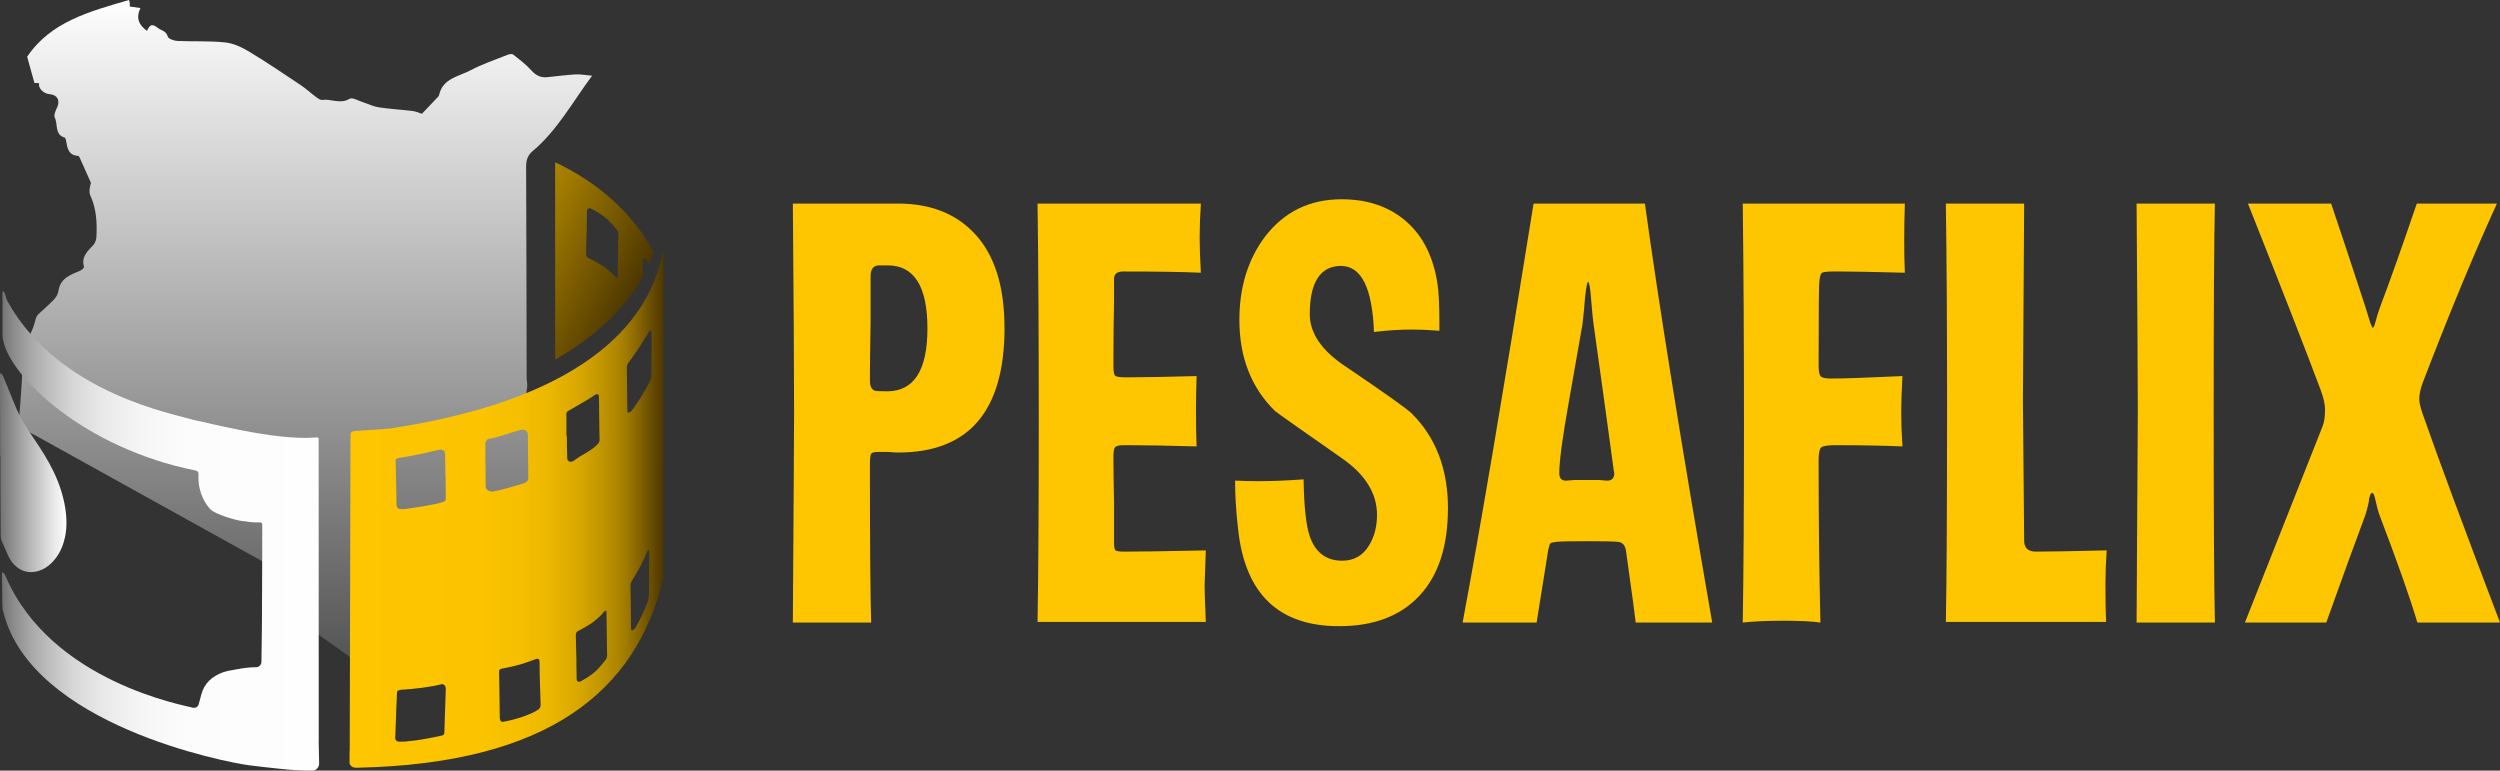 <svg xmlns="http://www.w3.org/2000/svg" xmlns:xlink="http://www.w3.org/1999/xlink" id="Layer_1" data-name="Layer 1" viewBox="212.34 384.87 633.44 195.26">
  <rect x="212.34" y="384.87" width="633.44" height="195.26" fill="#333333" stroke="none"/>
  <defs>
    <style>
      .cls-1 {
        fill: url(#linear-gradient-2);
      }

      .cls-2 {
        fill: url(#linear-gradient-5);
      }

      .cls-3 {
        clip-path: url(#clippath);
      }

      .cls-4 {
        fill: none;
      }

      .cls-5 {
        fill: url(#linear-gradient-3);
      }

      .cls-6 {
        fill: #fec601;
      }

      .cls-7 {
        fill: url(#linear-gradient);
      }

      .cls-8 {
        fill: url(#linear-gradient-4);
      }
    </style>
    <linearGradient id="linear-gradient" x1="289.66" y1="560.09" x2="289.66" y2="384.88" gradientUnits="userSpaceOnUse">
      <stop offset="0" stop-color="#4d4d4d"/>
      <stop offset="1" stop-color="#fefefe"/>
    </linearGradient>
    <linearGradient id="linear-gradient-2" x1="380.47" y1="513.9" x2="300.91" y2="513.9" gradientUnits="userSpaceOnUse">
      <stop offset="0" stop-color="#4d3700"/>
      <stop offset=".03" stop-color="#624800"/>
      <stop offset=".08" stop-color="#876500"/>
      <stop offset=".13" stop-color="#a78000"/>
      <stop offset=".2" stop-color="#c29600"/>
      <stop offset=".27" stop-color="#d8a700"/>
      <stop offset=".35" stop-color="#e9b500"/>
      <stop offset=".45" stop-color="#f5bf00"/>
      <stop offset=".6" stop-color="#fcc400"/>
      <stop offset="1" stop-color="#fec601"/>
    </linearGradient>
    <linearGradient id="linear-gradient-3" x1="212.82" y1="519.37" x2="293.21" y2="519.37" gradientUnits="userSpaceOnUse">
      <stop offset="0" stop-color="#737373"/>
      <stop offset=".03" stop-color="#878787"/>
      <stop offset=".09" stop-color="#a7a7a7"/>
      <stop offset=".16" stop-color="#c2c2c2"/>
      <stop offset=".23" stop-color="#d8d8d8"/>
      <stop offset=".32" stop-color="#e9e9e9"/>
      <stop offset=".43" stop-color="#f5f5f5"/>
      <stop offset=".58" stop-color="#fcfcfc"/>
      <stop offset="1" stop-color="#fefefe"/>
    </linearGradient>
    <linearGradient id="linear-gradient-4" x1="212.33" y1="504.62" x2="229.19" y2="504.62" gradientUnits="userSpaceOnUse">
      <stop offset="0" stop-color="#737373"/>
      <stop offset=".29" stop-color="#9f9f9f"/>
      <stop offset=".77" stop-color="#e3e3e3"/>
      <stop offset="1" stop-color="#fefefe"/>
    </linearGradient>
    <clipPath id="clippath">
      <rect class="cls-4" x="353" y="425.67" width="76.67" height="90"/>
    </clipPath>
    <linearGradient id="linear-gradient-5" x1="364.18" y1="476.67" x2="290.63" y2="439.19" gradientUnits="userSpaceOnUse">
      <stop offset="0" stop-color="#4d3700"/>
      <stop offset=".12" stop-color="#6c5000"/>
      <stop offset=".34" stop-color="#a07a00"/>
      <stop offset=".54" stop-color="#c89a00"/>
      <stop offset=".73" stop-color="#e5b200"/>
      <stop offset=".88" stop-color="#f7c000"/>
      <stop offset="1" stop-color="#fec601"/>
    </linearGradient>
  </defs>
  <path class="cls-7" d="m216.99,493.29c.31-4.12.72-8.53.95-12.94.08-1.62-.35-3.26-.38-4.89-.02-1-.06-2.29.49-2.97,1.63-2.02,2.74-4.21,3.31-6.72.1-.45.35-.93.67-1.25,1.28-1.25,2.68-2.39,3.92-3.69.55-.58,1.08-1.39,1.18-2.16.44-3.28,2.99-4.16,5.49-5.2.42-.17,1.07-.76,1.01-.97-.77-2.57.9-3.98,2.38-5.57.47-.5.72-1.37.76-2.09.18-3.56.01-7.06-1.53-10.4-.42-.92-.16-2.15.14-3.25-.94-2.11-1.88-4.22-2.83-6.33-.08-.18-.24-.47-.37-.48-2.52-.13-2.79-2.03-3.11-3.9-.05-.27-.16-.69-.33-.74-2.62-.78-1.68-3.37-2.51-5.04-.3-.61.16-1.76.55-2.53.88-1.76.11-3.29-1.88-3.44-1.57-.12-2.98-1.6-2.63-2.77-.47-.03-.94-.06-1.21-.08-.63-2.25-1.22-4.38-1.84-6.62,5.95-8.9,15.88-11.49,25.81-14.39.06.27.16.57.2.87.03.26-.03.52-.04.78.89.13,1.69.24,2.73.39-1.18,2.5-.45,4.25,1.65,5.78.69-1.34,1.12-2.06,2.75-.75.86.69,2.1.7,2.54,2.21.17.57,1.57,1.06,2.44,1.1,4.02.18,8.07-.05,12.06.37,2.07.21,4.19,1.19,6.01,2.28,4.46,2.68,8.77,5.6,13.1,8.49,1.37.91,2.58,2.05,3.9,3.03.49.36,1.14.84,1.64.77,2.27-.32,4.54,1.15,6.9-.29.71-.43,2.28.52,3.45.89,1.3.41,2.56,1.07,3.89,1.27,2.86.43,5.76.59,8.63.94.84.1,1.65.48,2.37.7,1.17-1.23,2.38-2.5,3.59-3.78.28-.3.68-.61.76-.97.93-4.26,4.97-4.67,7.93-6.25,2.98-1.58,6.22-2.66,9.37-3.92.44-.18,1.16-.32,1.44-.1,1.61,1.26,3.27,2.52,4.64,4.03,1.14,1.27,2.35,1.89,3.99,1.72,2.41-.24,4.81-.57,7.22-.7,1.3-.07,2.61.2,4.17.33-4.89,6.57-8.75,13.79-15.06,19.1-1.3,1.09-1.66,2.35-1.65,4,.08,17.8.09,35.59.13,53.39,0,.83.25,1.69.12,2.49-1.02,6.08,1.31,10.88,5.44,15.13,1.49,1.54,2.68,3.37,4,5.07,1.04,1.33,1.15,2.63-.15,3.88-.2.19-.43.38-.56.61-1.45,2.58-3.73,3.78-6.93,4.25.72.23,1.44.46,2.16.69-.2.27-.4.55-.6.82-1.14.52-2.27,1.03-3.72,1.69-.06-.65-.13-1.35-.19-2.05-.19.02-.38.03-.57.05.16.72.31,1.45.48,2.17.14.6.31,1.19.46,1.79-.22.07-.45.14-.67.21-.37-.43-.74-.87-1.34-1.58-.41.71-.98,1.24-.97,1.77.03,1.99-2.52,4.32-4.51,3.97-3.68-.65-7.45,2.89-6.9,6.56.08.52.6.98.81,1.31-.4.9-.87,1.67-1.09,2.51-.49,1.86-1.04,3.51-2.92,4.6-.82.48-1.43,1.77-1.63,2.8-.75,3.84-2.43,7.24-4.38,10.59-1.34,2.31-2.28,4.84-3.53,7.2-.65,1.23-1.28,2.69-3.31,2-.48-.16-1.26.59-2.06,1.01-5.22-3.74-10.52-7.53-15.82-11.33-2.77-1.98-5.58-3.91-8.28-5.98-.94-.72-1.55-1.85-2.38-2.72-.39-.42-.91-.79-1.44-.99-1.43-.52-1.71-1.63-.6-2.7,1.89-1.82,1.54-5.16-.72-6.42-20.89-11.6-41.77-23.19-62.67-34.76-1.19-.66-2.49-1.11-4.3-1.91Z"/>
  <g>
    <path class="cls-6" d="m466.86,467.92c0,21.08-8.99,31.61-26.97,31.61-.62,0-1.45-.05-2.48-.15h-2.48c-1.03,0-1.65.15-1.86.46-.21.31-.31,1.24-.31,2.79v3.87c0,16.84.1,28.88.31,36.11h-19.84c.21-31.51.31-49.38.31-53.62,0-10.43-.1-27.95-.31-52.54h26.66c8.16,0,14.62,2.53,19.37,7.59,5.06,5.37,7.59,13.33,7.59,23.87Zm-19.53.15c0-10.64-3.36-15.96-10.07-15.96h-2.17c-1.45,0-2.17.93-2.17,2.79v11.62c-.1,6.1-.16,10.38-.16,12.86v2.01c0,1.35.41,2.17,1.24,2.48.41.1,1.44.15,3.1.15,6.82,0,10.23-5.32,10.23-15.96Z"/>
    <path class="cls-6" d="m517.85,542.46h-42.62c.21-12.81.31-29.81.31-50.99s-.1-39.1-.31-55.01h41.38c-.21,3.2-.31,6.04-.31,8.52s.1,5.58.31,8.99c-4.65-.21-11.21-.31-19.68-.31-1.55,0-2.32.62-2.32,1.86,0-.62,0,1.34,0,5.89-.1,4.44-.15,9.2-.15,14.26v2.01c0,1.35.15,2.15.46,2.4s1.14.39,2.48.39h1.24c3.41,0,9.04-.1,16.89-.31-.1,3.41-.16,6.15-.16,8.21,0,4.13.05,7.34.16,9.61-7.23-.2-12.92-.31-17.05-.31h-1.39c-1.14,0-1.86.16-2.17.47-.31.31-.46,1.08-.46,2.32v1.55c0,1.76.05,5.17.15,10.23v10.23c0,1.03.13,1.65.39,1.86.26.21,1.01.31,2.25.31,3.62,0,10.49-.1,20.61-.31-.21,6.3-.31,9.3-.31,8.99,0,1.03.1,4.08.31,9.14Z"/>
    <path class="cls-6" d="m579.21,513.68c0,9.59-2.4,16.97-7.21,22.12s-11.6,7.73-20.38,7.73c-15.29,0-23.81-8.18-25.57-24.54-.52-4.53-.77-8.64-.77-12.35,1.86.1,3.82.15,5.89.15,3.3,0,7.13-.15,11.47-.46.1,6.82.62,11.62,1.55,14.41,1.44,4.13,4.18,6.2,8.21,6.2,2.99,0,5.27-1.29,6.82-3.87,1.34-2.17,2.02-4.75,2.02-7.75,0-5.47-3-10.28-8.99-14.41-10.95-7.64-16.58-11.62-16.89-11.93-5.99-5.89-8.99-13.59-8.99-23.09,0-8.27,2.17-15.29,6.51-21.08,4.85-6.3,11.31-9.45,19.37-9.45,6.61,0,12.06,1.86,16.35,5.58,4.29,3.72,6.95,9.04,7.98,15.96.31,2.07.47,5.37.47,9.92v1.86c-2.58-.21-4.86-.31-6.82-.31-3.2,0-6.46.21-9.76.62-.41-11.16-3.2-16.74-8.37-16.74s-7.9,4.08-7.9,12.22c0,4.85,3.05,9.28,9.14,13.3,9.92,6.71,15.5,10.68,16.74,11.91,6.09,6.08,9.14,14.08,9.14,23.98Z"/>
    <path class="cls-6" d="m646.16,542.61h-19.37c-.1-1.14-.93-7.23-2.48-18.29-.21-1.34-.91-2.07-2.09-2.17-1.19-.1-3.75-.15-7.67-.15-4.24,0-6.82.05-7.75.15-.93.1-1.47.23-1.63.39-.15.16-.34.7-.54,1.63-.52,3.31-1.5,9.45-2.95,18.44h-18.75c4.44-23.66,10.43-59.04,17.98-106.15h28.21c3.51,25.41,9.19,60.8,17.05,106.15Zm-24.8-37.81l-.16-.93c-1.24-9.19-2.94-21.54-5.11-37.04-.1-.51-.31-2.63-.62-6.35-.21-2.79-.46-4.18-.77-4.18-.21,0-.46,1.39-.77,4.18-.1,1.55-.31,3.72-.62,6.51-1.14,6.51-2.27,12.96-3.41,19.37-1.65,9.2-2.48,15.34-2.48,18.44,0,1.24.57,1.86,1.7,1.86l2.01-.16h6.51l1.86.16c1.24,0,1.86-.62,1.86-1.86Z"/>
    <path class="cls-6" d="m694.98,453.97c-8.06-.21-13.48-.31-16.27-.31h-1.86c-1.65,0-2.63.13-2.94.39-.31.26-.52,1.11-.62,2.56-.1,1.45-.15,7.49-.15,18.13v2.79c0,1.45.18,2.35.54,2.71.36.36,1.21.54,2.56.54,3.2,0,9.24-.2,18.13-.62-.21,3.82-.31,6.92-.31,9.3s.1,5.32.31,8.52c-4.65-.2-10.33-.31-17.05-.31-1.86,0-3.02.18-3.49.54-.46.36-.7,1.42-.7,3.18,0,14.98.15,28.72.46,41.22-2.17-.31-5.22-.46-9.14-.46-4.44,0-7.96.16-10.54.46.21-12.71.31-29.29.31-49.74s-.1-39.67-.31-56.41h41.07c-.1,3-.16,6.1-.16,9.3s.05,5.94.16,8.22Z"/>
    <path class="cls-6" d="m746.12,524.33c-.21,3.1-.31,5.94-.31,8.52,0,4.13.05,7.34.16,9.61h-40.6c.21-10.64.31-29.29.31-55.95,0-19.22-.1-35.9-.31-50.06h19.84l-.31,50.06c0,1.14.1,12.92.31,35.33,0,1.86.98,2.79,2.94,2.79h.93c2.69,0,8.37-.1,17.05-.31Z"/>
    <path class="cls-6" d="m773.54,542.61h-19.84l.31-53.31c0-6.92-.1-24.54-.31-52.85h19.84c-.21,9.3-.31,27.02-.31,53.15s.1,43.5.31,53Z"/>
    <path class="cls-6" d="m845.76,542.61h-20.92c-1.76-5.99-4.96-15.08-9.61-27.28-.31-.83-.67-2.17-1.08-4.03-.21-1.03-.47-1.55-.77-1.55s-.57.52-.77,1.55c0,.62-.31,1.96-.93,4.03-2.48,6.62-5.79,15.71-9.92,27.28h-20.61l19.68-49.74c.41-1.03.62-2.43.62-4.18,0-1.34-.36-3-1.09-4.96-3.51-9.4-9.66-25.15-18.44-47.27h21.08c2.17,6.41,5.06,15.14,8.68,26.19.31,1.03.72,2.38,1.24,4.03.31.83.52,1.24.62,1.24.21,0,.41-.41.62-1.24.31-1.24.72-2.58,1.24-4.03,2.17-5.68,5.27-14.41,9.3-26.19h20.3c-5.68,12.4-11.93,27.48-18.75,45.25-.62,1.65-.93,3.1-.93,4.34,0,.83.31,2.12.93,3.87,3.82,10.95,10.33,28.51,19.53,52.69Z"/>
  </g>
  <path class="cls-1" d="m300.91,578.36c0-1.02,0-2.04,0-3.06.01-.09.04-.19.04-.28,0-1.62.2-77.97.2-79.91,0-.71.18-.92.99-1.01,1.9-.19,8.12-.44,10.49-.88,50.52-8.01,64.54-28.56,67.56-44.16-.03-.22.1-.45.16-.68.02,0,.04,0,.06,0,.02.17.06.35.06.52,0,5.02,0,10.05,0,15.07,0,7.56-.05,64.12-.06,67.02,0,.33-.06.66-.15.99-6.87,27.82-28.67,46.36-77.32,47.41-.33.05-.71,0-1.03-.09-.5-.15-.81-.5-.99-.93Zm11.76-12.35h.04c-.05,1.09-.1,2.18-.14,3.27-.03.79-.03,1.58-.09,2.37-.06.78.28,1.2,1.44,1.14.73,0,1.52-.04,2.1-.14,2.31-.18,6.06-.9,8.06-1.37.65-.1.84-.29.86-.86.03-1.08.06-2.16.09-3.24.05-1.61.12-3.21.17-4.82.03-1.03.07-2.05.09-3.08,0-.17-.05-.35-.13-.5-.31-.52-.4-.62-1.06-.52-2.76.69-6.85,1.21-10.37,1.39-.66.11-.79.27-.81.87-.08,1.83-.16,3.67-.24,5.5Zm12.58-60.45s-.03,0-.05,0c0-.6,0-1.19-.02-1.79-.01-1.27-.03-2.55-.05-3.82-.01-.91-.73-1.35-1.72-1.09-.95.25-4.84,1.12-5.81,1.31-1.39.27-2.8.49-4.2.73-.64.11-.83.29-.82.85.01.71.04,1.42.06,2.13.04,1.87.08,3.74.11,5.61.02.92.02,1.84.05,2.77,0,.33-.02.68.11.99.21.53.46.54,1.08.62.39.05.85,0,1.24-.06,2.11-.31,7.36-1.04,9.35-1.75.58-.21.72-.39.71-.94-.02-1.85-.03-3.7-.05-5.56Zm23.91,52.81s0,0,0,0c-.04-1.85-.12-3.7-.1-5.55,0-.82-.17-1.23-.96-.95-.47.17-2.71,1-3.19,1.12-1.82.59-3.63.96-5.44,1.31-.47.11-.69.33-.68.72.03,1.53.06,3.05.08,4.58.03,2.23.09,4.46.09,6.69,0,.74.04,1.64.97,1.44,2.37-.37,6.57-1.63,8.54-2.9.66-.36.86-.78.85-1.42-.03-1.83-.13-3.2-.16-5.04Zm-13.86-55.95s.04,0,.06,0c0,.54-.01,1.07,0,1.61,0,1.36.02,2.72.04,4.08.01.79.97,1.45,1.87,1.29,2.32-.41,5.5-1.37,7.73-2.05,1.27-.37,1.21-1.26,1.2-1.66-.03-1.97-.04-3.48-.06-5.45-.02-1.77-.04-3.54-.05-5.32,0-.83-.85-1.37-1.77-1.13-.26.07-.52.14-.78.2-2.01.53-5.17,1.79-7.25,2.05-.72.13-.97.79-.97,1.16,0,1.2,0,1.94.01,3.14,0,.69,0,1.39-.01,2.08Zm20.56-7.02s.09,0,.13,0c0,.75,0,1.51,0,2.26.02,1.13.04,2.26.07,3.4.01.44.35.76.83.81.38.04.65-.13.92-.33,2.13-1.63,4.22-2.28,6.01-4.17.31-.33.46-.72.44-1.15-.02-.52-.03-1.03-.04-1.55-.03-2.54-.07-5.07-.1-7.61,0-.6-.02-1.19-.03-1.79,0-.45-.31-.64-.78-.45-.26.1-.51.26-.71.44-.47.41-4.55,2.71-6.32,3.75-.33.19-.46.48-.44.82,0,.18.02.37.02.55,0,1.68,0,3.35,0,5.03Zm2.48,55.91s.03,0,.05,0c0,.79,0,1.58,0,2.37.01,1.1.03,2.19.06,3.29.02.59.53.83,1.1.5.21-.13.38-.22.66-.39,2.9-1.63,3.78-2.81,5.52-4.94.3-.37.46-.77.44-1.23-.03-.61-.04-1.23-.04-1.84-.03-1.91-.05-3.83-.07-5.74-.01-1.11-.03-2.21-.05-3.32,0-.49-.27-.54-.63-.12-.23.24-.51.56-.7.79-1.92,1.95-3.51,2.84-6.03,4.16-.28.25-.42.57-.41.93.04,1.85.08,3.7.12,5.55Zm19.06-76.65s.02,0,.04,0c0-1.83,0-3.65,0-5.48,0-.12,0-.25-.03-.37-.05-.2-.2-.25-.37-.11-.19.16-.36.34-.48.54-.32.52-.61,1.05-.93,1.57-1.21,2.02-2.56,3.96-3.99,5.87-.32.43-.49.89-.48,1.41.04,1.49.05,2.98.07,4.47.02,1.45.02,2.9.04,4.34,0,.69.02,1.39.04,2.08,0,.39.3.54.66.3.24-.16.47-.37.63-.59,1.68-2.35,3.19-4.78,4.47-7.32.23-.46.35-.92.35-1.43-.01-1.76,0-3.53,0-5.29Zm-.64,49.55s-.1-.02-.15-.03c-.09.15-.21.29-.28.44-1.04,2.56-2.34,5.02-3.87,7.39-.25.39-.37.8-.36,1.26.03,1.57.05,3.14.07,4.71.02,1.91.04,3.83.06,5.74,0,.2,0,.4.02.61.03.26.27.37.49.2.26-.2.52-.44.66-.7,1.08-1.97,2.14-3.96,2.9-6.04.2-.55.39-1.12.44-1.68.08-.93.05-1.86.05-2.79.01-2.02.02-4.04.03-6.06,0-.83.03-1.67.03-2.5,0-.18-.05-.37-.08-.55Z"/>
  <g>
    <path class="cls-5" d="m293.08,572.67c.02,1.87.07,3.74.12,5.6.01.5-.14.93-.5,1.32-.33.35-.73.54-1.28.54-2.57.02-5.13-.15-7.67-.42-2.84-.3-5.68-.59-8.5-.97-5.7-.77-54.78-10.14-62.04-38.68-.27-.67-.26-1.36-.27-2.05-.04-2.57-.08-5.14-.12-7.71,0-.14.09-.29.14-.43.14.1.34.17.42.29.19.3.34.62.47.94,11.58,26.63,45.55,32.53,47.12,33.03.8.25,1.51-.08,1.71-.81.23-.83.45-1.67.68-2.51.71-2.7,2.6-4.57,5.53-5.61,1.01-.36,2.13-.5,3.2-.71,1.71-.33,3.44-.57,5.21-.57.64,0,1.27-.64,1.28-1.3.03-1.29.05-2.58.06-3.87.03-2.11.06-4.23.07-6.34.03-4.74.05-9.48.06-14.22.01-3.41.02-6.81.02-10.22,0-.11,0-.23-.02-.34-.06-.26-.26-.41-.56-.39-1.74.08-3.43-.21-5.13-.45-.92-.13-6.22-1.58-7.43-2.88-1.43-1.54-2.24-3.32-2.72-5.23-.31-1.23-.32-2.47-.3-3.72,0-.52-.12-.65-.65-.86-28.42-5.66-47.14-23.86-48.84-33.02-.07-.36-.16-.73-.16-1.09-.02-3.2-.02-7.71-.01-10.9,0-.16.08-.33.12-.49.14.14.34.26.4.41.27.73.36,1.51.74,2.19,13.02,23.47,42.47,28.58,47.23,30.09,3.33.6,20.56,5.23,30.54,4.44.19,0,.38-.02.58-.03.3-.02.43.07.49.32,0,.04.01.09.01.13,0,.06,0,.12,0,.18,0,13.84,0,73.46.02,76.33Z"/>
    <path class="cls-8" d="m212.37,500.36c0-2.27,0-4.55,0-6.82,0-3.46-.02-6.92-.03-10.37,0-1.11-.01-2.23,0-3.34,0-.13.09-.27.14-.4.13.09.31.16.37.28.2.33.37.68.51,1.04.95,2.31,1.87,4.63,2.83,6.94,1.19,2.88,2.84,5.57,4.65,8.2,1.88,2.74,3.65,5.52,5.07,8.47,1.42,2.95,2.44,6,2.95,9.17.46,2.89.49,5.77-.35,8.62-.59,2.03-1.59,3.88-3.21,5.45-.92.89-1.99,1.6-3.32,1.97-2.08.59-3.9.18-5.47-1.1-.96-.78-1.61-1.73-2.09-2.78-.57-1.23-1.08-2.47-1.64-3.71-.3-.66-.27-1.34-.27-2.02,0-1.33-.01-2.65-.02-3.98-.01-2.52-.04-5.04-.04-7.56,0-2.69,0-5.37,0-8.06-.03,0-.05,0-.08,0Z"/>
  </g>
  <g class="cls-3">
    <path class="cls-2" d="m375.27,451.23c0-.2,0-.4.02-.59.03-.26.27-.36.5-.19.27.2.53.43.68.69.12.2.23.41.35.61.44-1.02.82-2.05,1.16-3.09-10.74-19.24-33.23-31.46-74.14-32.3-.34-.05-.73,0-1.06.09-.52.14-.84.49-1.02.91v2.99c.01.09.04.19.04.28,0,1.26.13,49.21.19,69.39,4.06-.24,8.04-.65,11.91-1.21.03-1.36.06-2.72.09-4.09.02-.9.03-1.8.05-2.7,0-.32-.02-.67.11-.97.22-.52.47-.53,1.11-.61.4-.05.87,0,1.28.06,2.18.3,7.59,1.02,9.64,1.71.6.2.74.38.73.92,0,1.04-.02,2.08-.03,3.12,22.78-5.73,40.55-17.15,48.36-31.27.01-1.25.03-2.5.04-3.75Zm-48.53-14.72c-.32.51-.41.61-1.09.51-2.85-.67-7.06-1.18-10.69-1.36-.68-.11-.81-.27-.84-.85-.08-1.79-.16-3.59-.25-5.38.02,0,.03,0,.05,0-.05-1.06-.1-2.13-.15-3.19-.03-.77-.03-1.55-.1-2.32-.07-.76.29-1.17,1.48-1.12.76,0,1.56.04,2.17.13,2.38.18,6.25.88,8.3,1.34.67.1.87.29.89.85.04,1.06.06,2.11.1,3.17.06,1.57.12,3.14.18,4.71.04,1,.07,2.01.09,3.01,0,.16-.05.35-.14.49Zm24.76.4c-.04,1.81-.12,3.62-.1,5.43,0,.81-.18,1.2-.99.93-.48-.16-2.79-.98-3.29-1.1-1.88-.57-3.74-.94-5.61-1.28-.49-.11-.71-.32-.7-.7.03-1.49.06-2.99.08-4.48.04-2.18.09-4.36.09-6.54,0-.72.05-1.61,1-1.41,2.44.36,6.77,1.6,8.8,2.84.68.35.88.76.87,1.38-.03,1.79-.13,3.13-.17,4.93,0,0,0,0,0,0Zm17.4,14.72c-.02,1.08-.03,2.16-.05,3.24-.01.48-.28.53-.65.12-.24-.23-.53-.55-.72-.77-1.98-1.91-3.62-2.77-6.22-4.07-.29-.25-.43-.56-.42-.91.04-1.81.08-3.62.12-5.43h.05c0-.77,0-1.54,0-2.32.01-1.07.03-2.15.06-3.22.02-.58.55-.81,1.13-.49.22.12.39.22.68.38,2.99,1.6,3.9,2.75,5.69,4.83.31.36.47.76.45,1.21-.03.6-.04,1.2-.04,1.8-.03,1.87-.05,3.74-.08,5.61Z"/>
  </g>
</svg>